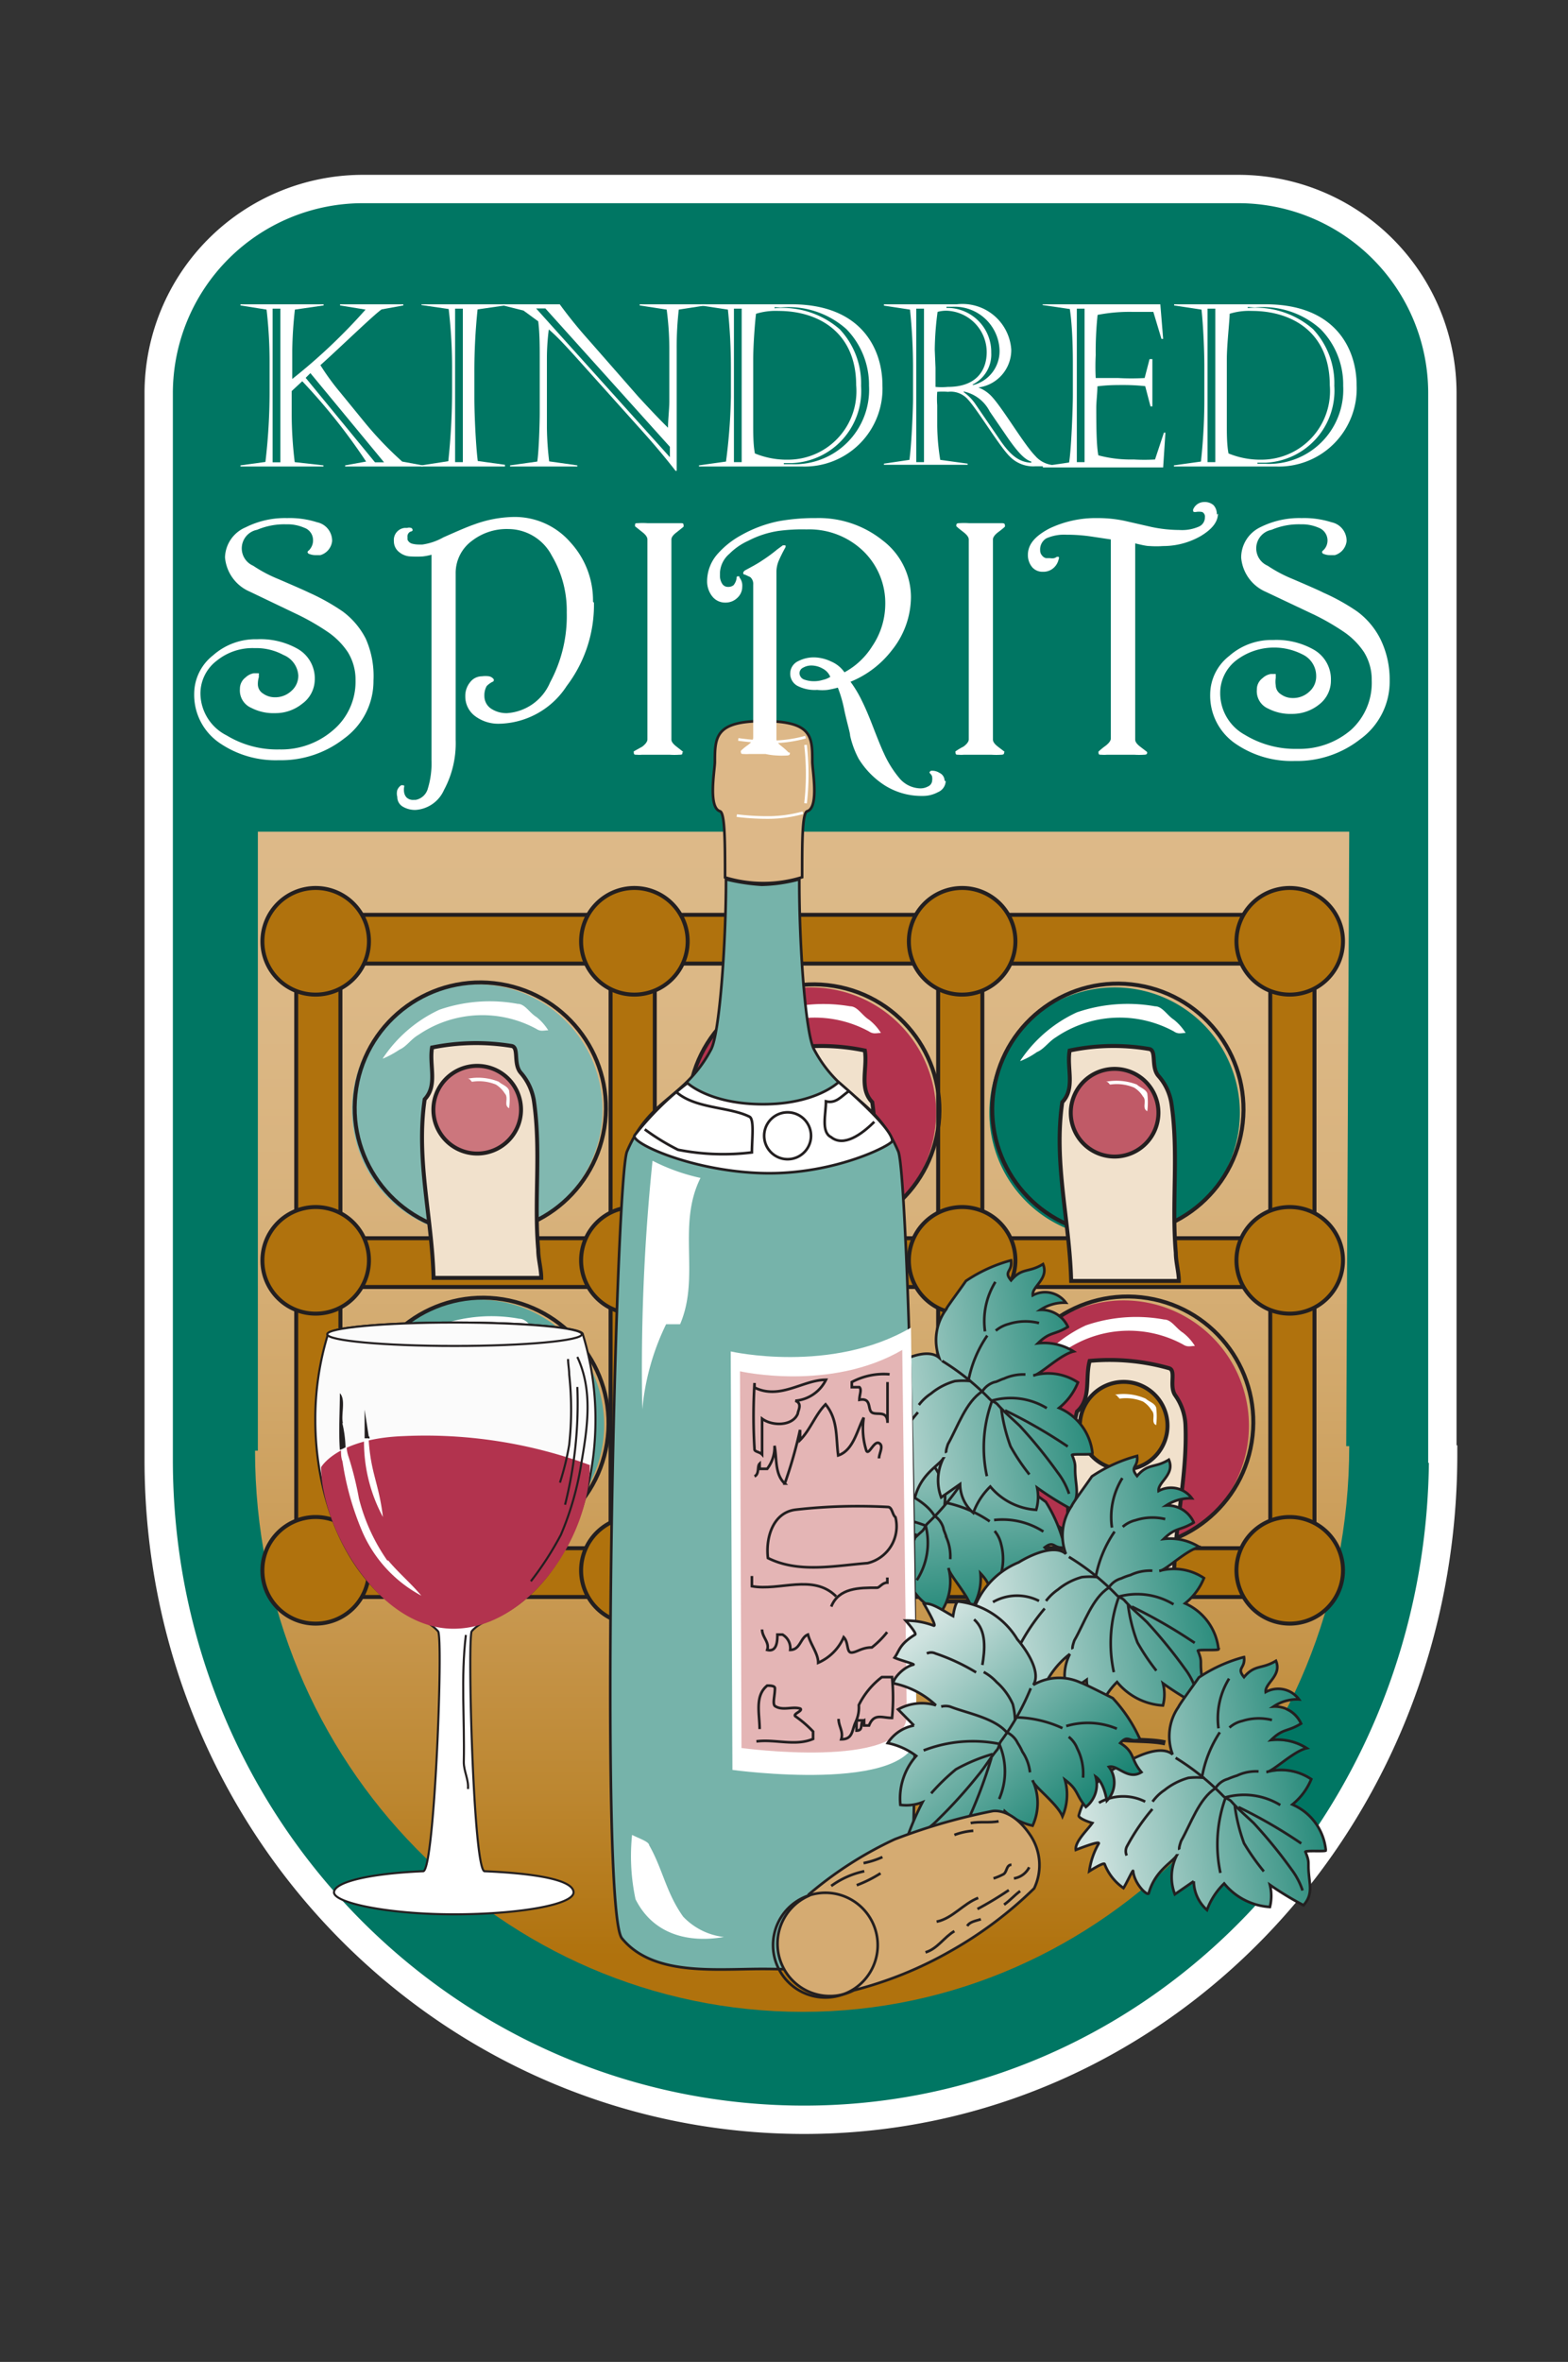 <svg xmlns="http://www.w3.org/2000/svg" xmlns:xlink="http://www.w3.org/1999/xlink" viewBox="0 0 83 124.96"><rect x="0" y="0" width="83" height="124.96" fill="#333333" stroke="none"/><defs><style>.a,.ag,.ah,.e,.i,.k,.w{fill:none;}.b{clip-path:url(#a);}.c{clip-path:url(#b);}.d,.r{fill:#007663;}.ag,.e{stroke:#fff;}.e{stroke-width:1.5px;}.f{clip-path:url(#c);}.g{fill:url(#d);}.h,.n{fill:#fff;}.ah,.i,.k,.w{stroke:#231f20;}.i{stroke-width:0.27px;}.j,.l{fill:#b0720d;}.k{stroke-width:0.21px;}.ad,.ae,.ai,.aj,.l,.m,.n,.o,.p,.q,.r,.s,.t{fill-rule:evenodd;}.m{fill:#81b8b0;}.o{fill:#f1e1cc;}.p{fill:#cc767d;}.q{fill:#b2334e;}.s{fill:#c05a67;}.t{fill:#5da79c;}.u{clip-path:url(#f);}.v{fill:url(#g);}.ag,.w{stroke-width:0.14px;}.x{clip-path:url(#i);}.y{fill:url(#j);}.z{clip-path:url(#l);}.aa{fill:url(#m);}.ab{clip-path:url(#o);}.ac{fill:url(#p);}.ad{fill:#ddb888;}.ae{fill:#76b3aa;}.af{fill:#e4b5b5;}.ah{stroke-width:0.11px;}.ai{fill:#fbfbfb;}.aj{fill:#231f20;}.ak{clip-path:url(#r);}.al{fill:url(#s);}.am{fill:#d5ab72;}</style><clipPath id="a"><rect class="a" x="-535" y="-2291.03" width="1900" height="3800"></rect></clipPath><clipPath id="b"><rect class="a" x="-44.07" width="172.48" height="124.96"></rect></clipPath><clipPath id="c"><path class="a" d="M13.65,44V76.75H13.5c0,16.58,13.12,29.69,29,29.69S71.42,93.09,71.42,76.51l-.16,0L71.42,44Z"></path></clipPath><linearGradient id="d" x1="-535" y1="1508.97" x2="-534" y2="1508.97" gradientTransform="matrix(0, 63.9, 63.9, 0, -96381.75, 34226.06)" gradientUnits="userSpaceOnUse"><stop offset="0" stop-color="#ddba8a"></stop><stop offset="0.2" stop-color="#dcb886"></stop><stop offset="0.38" stop-color="#d8b27c"></stop><stop offset="0.54" stop-color="#d1a769"></stop><stop offset="0.71" stop-color="#c89850"></stop><stop offset="0.87" stop-color="#bc862f"></stop><stop offset="1" stop-color="#b0720d"></stop></linearGradient><clipPath id="f"><path class="a" d="M46.35,72.73s.51,1.37.29,1.21a3.92,3.92,0,0,0-1.4-.51s.47.76.35.81a2.7,2.7,0,0,0-1.28,1c.22.15,1,.52.89.53-.7,0-1.38.75-1.19.8a4.66,4.66,0,0,1,2,1.52A2.53,2.53,0,0,0,43.91,78l.67,1a2.08,2.08,0,0,0-1.53.67,3.76,3.76,0,0,1,1.37.94A3.37,3.37,0,0,0,43.14,83a2.3,2.3,0,0,0,1.17.06,14.47,14.47,0,0,0-1.14,1.74c.53.49,1,.36,1.66.31a2.59,2.59,0,0,1,.47,0,1.54,1.54,0,0,0,.7-.15c.07,0,0,1.07,0,1.09a2.94,2.94,0,0,0,2.47-1.72,3.32,3.32,0,0,0,1.32,1A2.82,2.82,0,0,0,50.27,83a.44.44,0,0,1,0-.1.44.44,0,0,1,0,.1c.14.41,1.07,1.4,1.2,2.06a2.9,2.9,0,0,0,.47-1.88c.63.67.4.84.84,1.6a1.49,1.49,0,0,0,.93-1.43,2.32,2.32,0,0,1,.35,1.36A1.37,1.37,0,0,0,54.49,83c.21,0,.4.15.61.32a.94.94,0,0,0,1,.25c-.44-.76-.14-1.1-.82-1.7.31-.24.41-.16.57-.08a.69.69,0,0,0,.49.07,7.74,7.74,0,0,0-1-2.41c-.58-.42-1.35-1-1.53-1.11A2.74,2.74,0,0,0,51.29,78c.55-.6,0-1.92-.41-2.51a4.16,4.16,0,0,0-2.73-2.52c-.12,0-.31.43-.4.71-.35-.26-1-.91-1.35-.91h0"></path></clipPath><linearGradient id="g" x1="-535" y1="1509" x2="-534" y2="1509" gradientTransform="matrix(0, 15.21, 15.21, 0, -22905.27, 8210.18)" gradientUnits="userSpaceOnUse"><stop offset="0" stop-color="#d0e3e0"></stop><stop offset="1" stop-color="#007663"></stop></linearGradient><clipPath id="i"><path class="a" d="M51.1,67.76c-.41.59-1,1.37-1.08,1.55a2.74,2.74,0,0,0-.31,2.52c-.62-.54-1.93.09-2.5.46a4.16,4.16,0,0,0-2.47,2.78c0,.12.44.31.72.38-.26.37-.94,1-.88,1.43,0,0,1.36-.54,1.21-.32A4,4,0,0,0,45.3,78s.76-.49.81-.37c.4.93.72.93,1,1.26.15-.22.5-1,.51-.9.07.7.78,1.37.83,1.18.33-1.2,1.23-1.62,1.48-2a2.58,2.58,0,0,0-.11,2.06l1-.7A2.07,2.07,0,0,0,51.53,80a3.8,3.8,0,0,1,.91-1.39,3.5,3.5,0,0,0,2.43,1.24,2.35,2.35,0,0,0,0-1.18,17.84,17.84,0,0,0,1.76,1.1c.48-.54.34-1,.28-1.66s.06-.57-.18-1.17a1.88,1.88,0,0,1,.52,0c.28,0,.55,0,.56,0a2.93,2.93,0,0,0-1.77-2.42,3.33,3.33,0,0,0,1-1.35,2.82,2.82,0,0,0-2.27-.39l-.09,0,.09,0c.41-.16,1.38-1.1,2-1.25a3,3,0,0,0-1.89-.43c.66-.64.83-.41,1.59-.87a1.54,1.54,0,0,0-1.46-.9,2.31,2.31,0,0,1,1.35-.38,1.37,1.37,0,0,0-1.75-.39c-.06-.47.87-.87.54-1.65-.76.47-1.11.17-1.69.86-.42-.5.08-.43,0-1.06a7.93,7.93,0,0,0-2.39,1.09"></path></clipPath><linearGradient id="j" y1="1509" y2="1509" gradientTransform="matrix(15.21, 0, 0, -15.21, 8182.55, 23029.56)" xlink:href="#g"></linearGradient><clipPath id="l"><path class="a" d="M57.81,78.13c-.41.6-1,1.38-1.07,1.56a2.75,2.75,0,0,0-.32,2.51c-.61-.53-1.92.1-2.5.46a4.22,4.22,0,0,0-2.47,2.78c0,.13.45.31.72.39-.25.37-.94,1-.87,1.42,0,0,1.36-.54,1.2-.32A4.16,4.16,0,0,0,52,88.35s.75-.49.8-.37c.4.93.72.93,1,1.26.16-.22.51-1,.52-.9.06.7.77,1.37.83,1.17a4.56,4.56,0,0,1,1.48-2,2.52,2.52,0,0,0-.11,2l1-.69a2.1,2.1,0,0,0,.7,1.52,3.88,3.88,0,0,1,.91-1.4,3.39,3.39,0,0,0,2.43,1.24,2.32,2.32,0,0,0,0-1.17,15.77,15.77,0,0,0,1.76,1.1c.48-.54.34-1,.27-1.67s.06-.56-.18-1.16a1.6,1.6,0,0,1,.53,0c.27,0,.55,0,.56,0a3,3,0,0,0-1.77-2.43,3.27,3.27,0,0,0,1-1.34,2.86,2.86,0,0,0-2.27-.4.2.2,0,0,1-.1,0l.1,0c.41-.15,1.38-1.09,2-1.24a2.93,2.93,0,0,0-1.89-.43c.66-.64.83-.41,1.59-.87a1.51,1.51,0,0,0-1.46-.9,2.34,2.34,0,0,1,1.36-.38,1.37,1.37,0,0,0-1.76-.39c-.05-.47.88-.87.54-1.65-.76.46-1.1.17-1.69.86-.41-.51.09-.44,0-1.06a8,8,0,0,0-2.39,1.08"></path></clipPath><linearGradient id="m" y1="1509" y2="1509" gradientTransform="matrix(15.21, 0, 0, -15.21, 8189.26, 23039.94)" xlink:href="#g"></linearGradient><clipPath id="o"><path class="a" d="M63.46,88.75c-.41.59-1,1.38-1.07,1.56a2.69,2.69,0,0,0-.32,2.51c-.62-.53-1.92.1-2.5.46a4.18,4.18,0,0,0-2.47,2.78c0,.13.44.31.72.39-.26.37-.94,1-.87,1.42,0,0,1.35-.54,1.2-.32A4,4,0,0,0,57.66,99s.76-.49.81-.38a2.73,2.73,0,0,0,1,1.27c.15-.22.5-1,.51-.9.07.7.78,1.36.83,1.17a4.69,4.69,0,0,1,1.48-2,2.54,2.54,0,0,0-.1,2.06l1-.69a2.06,2.06,0,0,0,.7,1.52,3.72,3.72,0,0,1,.91-1.4,3.39,3.39,0,0,0,2.42,1.24,2.32,2.32,0,0,0,0-1.17A16.6,16.6,0,0,0,69,100.8c.49-.54.34-1,.28-1.67s.06-.56-.18-1.16a1.29,1.29,0,0,1,.52,0c.27,0,.56,0,.56,0a2.94,2.94,0,0,0-1.77-2.43,3.34,3.34,0,0,0,1-1.34,2.82,2.82,0,0,0-2.27-.4l-.1,0,.1,0c.4-.15,1.37-1.09,2-1.24a2.87,2.87,0,0,0-1.89-.43c.66-.64.83-.41,1.59-.87a1.51,1.51,0,0,0-1.46-.9,2.23,2.23,0,0,1,1.35-.38A1.36,1.36,0,0,0,67,89.52c-.06-.47.87-.87.54-1.65-.76.46-1.1.17-1.69.86-.41-.51.08-.44,0-1.06a7.9,7.9,0,0,0-2.39,1.08"></path></clipPath><linearGradient id="p" y1="1509" y2="1509" gradientTransform="matrix(15.21, 0, 0, -15.21, 8194.69, 23050.63)" xlink:href="#g"></linearGradient><clipPath id="r"><path class="a" d="M50.45,85.5c-.4-.2-1.18-.77-1.54-.64,0,0,.75,1.26.5,1.14a4.08,4.08,0,0,0-1.47-.26s.6.67.5.74c-.86.53-.82.86-1.09,1.22.24.12,1.09.34,1,.37-.68.17-1.23,1-1,1a4.61,4.61,0,0,1,2.19,1.15,2.58,2.58,0,0,0-2,.22l.84.85a2.1,2.1,0,0,0-1.39.93,3.81,3.81,0,0,1,1.52.68,3.37,3.37,0,0,0-.85,2.59,2.38,2.38,0,0,0,1.17-.14,14.51,14.51,0,0,0-.82,1.9c.61.4,1,.19,1.69,0s.56,0,1.12-.36c.08,0,.15,1.06.24,1.06a2.94,2.94,0,0,0,2.12-2.13,3.26,3.26,0,0,0,1.48.77,2.83,2.83,0,0,0,0-2.31.36.36,0,0,1,0-.09.36.36,0,0,1,0,.09c.21.38,1.29,1.19,1.54,1.82a2.86,2.86,0,0,0,.14-1.94c.73.56.53.76,1.11,1.44A1.54,1.54,0,0,0,58,94c.45.31.59,1.27.59,1.27a1.37,1.37,0,0,0,.11-1.79.94.94,0,0,1,.64.2,1,1,0,0,0,1.08.08c-.58-.68-.34-1.06-1.11-1.54.25-.28.36-.23.52-.18a.76.76,0,0,0,.52,0,8,8,0,0,0-1.45-2.19c-.64-.32-1.51-.76-1.7-.82a2.71,2.71,0,0,0-2.53.08c.43-.69-.39-1.89-.85-2.41a4.18,4.18,0,0,0-3.13-2c-.12,0-.23.49-.27.77"></path></clipPath><linearGradient id="s" y1="1509.08" y2="1509.08" gradientTransform="matrix(0, 14.57, 14.57, 0, -21939.09, 7879.23)" xlink:href="#g"></linearGradient></defs><g class="b"><g class="c"><path class="d" d="M76.35,76.92V20.78A10.8,10.8,0,0,0,65.55,10H19.2A10.81,10.81,0,0,0,8.4,20.78V77.23c0,19.5,15.44,34.92,34.17,34.92s33.82-15.7,33.82-35.21Z"></path><path class="e" d="M76.35,76.92V20.78A10.8,10.8,0,0,0,65.55,10H19.2A10.81,10.81,0,0,0,8.4,20.78V77.23c0,19.5,15.44,34.92,34.17,34.92s33.82-15.7,33.82-35.21Z"></path></g><g class="f"><rect class="g" x="13.36" y="43.84" width="58.21" height="62.73" transform="translate(-0.35 0.2) rotate(-0.27)"></rect></g><g class="c"><path class="h" d="M17.12,24.62v.06H12.73v-.06l1.32-.18a31.61,31.61,0,0,0,.22-3.67V19.1a24,24,0,0,0-.16-2.72l-1.38-.22V16.1h4.4v.06l-1.52.22a21.64,21.64,0,0,0-.14,2.16v1.51a30.12,30.12,0,0,0,3.88-3.67L18,16.16V16.1h3.35v.06l-1.15.21c-.4.27-2.18,2-3.24,2.95A12.87,12.87,0,0,0,18,20.75l1.29,1.58a18.57,18.57,0,0,0,2,2.09l1.08.2v.06h-4.1v-.06l1.11-.2A31.3,31.3,0,0,0,16,20.17l-.56.52V22a21.69,21.69,0,0,0,.16,2.45Zm-2.69-.16h.41V16.33h-.41Zm2-4.72-.25.25,3.67,4.47h.48Z"></path><path class="h" d="M26.73,24.68H22.31v-.06l1.42-.22a35.16,35.16,0,0,0,.2-3.79v-1a26.71,26.71,0,0,0-.18-3.26l-1.44-.21V16.1h4.42v.06l-1.45.21a31.61,31.61,0,0,0-.17,3.37V21c0,1.08.09,2.7.18,3.39l1.44.2Zm-2.64-.23h.41V16.33h-.41Z"></path><path class="h" d="M26.63,16.16V16.1h3A24.09,24.09,0,0,0,31.17,18L33.8,21c.51.55,1,1.08,1.56,1.63,0-.42.07-1,.07-1.41V18.63a16.08,16.08,0,0,0-.14-2.25l-1.43-.22V16.1h3.49v.06l-1.42.22a17.59,17.59,0,0,0-.11,2.11v6.42h-.06c-.59-.76-1.17-1.44-1.78-2.12l-3.59-4c-.43-.47-.91-1-1.34-1.36a12,12,0,0,0-.1,1.49v3.71a16.26,16.26,0,0,0,.12,1.78l1.49.21v.06H27v-.06l1.44-.2c.09-.59.13-2.13.13-2.59V19c0-.66,0-1.39-.08-2l-.78-.57Zm1.75.16,7.08,7.87v-.55l-6.59-7.32Z"></path><path class="h" d="M37.08,16.1H41.9c3.77,0,4.81,2.45,4.81,4.27a4.12,4.12,0,0,1-4.27,4.31H37v-.06l1.43-.2A30.22,30.22,0,0,0,38.69,21V19.43a29.29,29.29,0,0,0-.16-3.05l-1.45-.22Zm1.77,8.35h.41V16.33h-.41Zm2.36-8a3.54,3.54,0,0,0-1.19.15c-.05.36-.15,1.63-.15,2.43v3.42c0,.45,0,1.09.09,1.54a4.45,4.45,0,0,0,1.79.33,3.62,3.62,0,0,0,3.57-3.94c0-2.8-2-3.93-4.11-3.93M41,16.25v.06a4.61,4.61,0,0,1,3.45,1.11,4.18,4.18,0,0,1,1.13,3,3.82,3.82,0,0,1-3.65,4.08h-.44v.06h.44A3.94,3.94,0,0,0,46,20.41a4.21,4.21,0,0,0-1.2-3,4.59,4.59,0,0,0-3.49-1.14Z"></path><path class="h" d="M48.33,19.38a30.09,30.09,0,0,0-.16-3l-1.38-.21V16.1h3.85a2.59,2.59,0,0,1,2.89,2.4,2,2,0,0,1-1.74,2,1.88,1.88,0,0,1,.66.43c.6.61,1.73,2.56,2.35,3.19a1.42,1.42,0,0,0,1,.49v.06h-1a1.73,1.73,0,0,1-1.35-.52c-.52-.5-1.68-2.43-2.2-3a1.21,1.21,0,0,0-1.07-.42,3.37,3.37,0,0,0-.57,0,5,5,0,0,0,0,.71v1.08a12.17,12.17,0,0,0,.16,1.81l1.45.2v.06H46.79v-.06l1.35-.2c.12-.88.19-2.77.19-3.23Zm.58-3.05H48.5v8.12h.41Zm.61,3.14c0,.33,0,.81,0,1a3.6,3.6,0,0,0,.65,0c1.57,0,2.06-.93,2.06-1.84a2.2,2.2,0,0,0-2.09-2.19,1.7,1.7,0,0,0-.51.06,16,16,0,0,0-.15,2Zm2,.9a1.85,1.85,0,0,0,1.39-1.83,2.38,2.38,0,0,0-2.49-2.31H50.1v.06a2.33,2.33,0,0,1,2.37,2.37,1.77,1.77,0,0,1-1,1.69Zm-.49.39a2.47,2.47,0,0,1,.63.66l1.26,1.84c.53.78,1,1.2,1.67,1.22v-.06c-.37-.11-.73-.53-1.2-1.19l-1-1.46A2,2,0,0,0,51,20.71Z"></path><path class="h" d="M55.19,16.1h6.23l.15,1.83h-.09l-.43-1.43c-.33,0-.74,0-1.11,0a8.81,8.81,0,0,0-1.84.16A18.47,18.47,0,0,0,58,18.79,12,12,0,0,0,58,20c.42,0,.82,0,1.19,0A12.45,12.45,0,0,0,60.59,20l.26-1H61V21.5h-.1l-.28-1.07a10.75,10.75,0,0,0-1.11-.06c-.47,0-.89,0-1.42.07,0,.35-.06.81-.06,1.12,0,.71,0,2,.11,2.53a6.66,6.66,0,0,0,1.87.22,9.58,9.58,0,0,0,1.13,0l.47-1.42h.08l-.12,1.84H55.2v-.06l1.39-.2c.11-.6.2-2.82.2-3.59V19.35c0-.51,0-1.93-.16-3l-1.44-.21ZM57,24.45h.41V16.33H57Z"></path><path class="h" d="M62.15,16.1H67c3.77,0,4.81,2.45,4.81,4.27a4.12,4.12,0,0,1-4.27,4.31h-5.4v-.06l1.43-.2A30.14,30.14,0,0,0,63.75,21V19.43c0-.95-.06-2.22-.15-3.05l-1.45-.22Zm1.77,8.35h.41V16.33h-.41Zm2.35-8a3.46,3.46,0,0,0-1.18.15c0,.36-.15,1.63-.15,2.43v3.42c0,.45,0,1.09.09,1.54a4.44,4.44,0,0,0,1.78.33,3.63,3.63,0,0,0,3.58-3.94c0-2.8-2-3.93-4.12-3.93m-.22-.21v.06a4.61,4.61,0,0,1,3.45,1.11,4.18,4.18,0,0,1,1.13,3A3.82,3.82,0,0,1,67,24.48h-.44v.06H67a3.93,3.93,0,0,0,4.1-4.13,4.17,4.17,0,0,0-1.2-3,4.55,4.55,0,0,0-3.49-1.14Z"></path><path class="i" d="M61.68,92.21c-1.62-.36-4.32.37-4.14-2h.54a3.54,3.54,0,0,1-.18,2.35,2.3,2.3,0,0,0-.18,2.15c.36.91,1.26.91,2.16.73"></path><rect class="j" x="15.68" y="49.1" width="2.34" height="35.86"></rect><rect class="k" x="15.68" y="49.1" width="2.34" height="35.86"></rect><rect class="j" x="32.32" y="49.1" width="2.34" height="35.86"></rect><rect class="k" x="32.32" y="49.1" width="2.34" height="35.86"></rect><rect class="j" x="49.66" y="48.87" width="2.34" height="35.86"></rect><rect class="k" x="49.66" y="48.87" width="2.34" height="35.86"></rect><rect class="j" x="67.24" y="48.87" width="2.34" height="35.86"></rect><rect class="k" x="67.24" y="48.87" width="2.34" height="35.86"></rect><rect class="j" x="18.93" y="48.4" width="49.22" height="2.58"></rect><rect class="k" x="18.93" y="48.4" width="49.22" height="2.58"></rect><rect class="j" x="17.99" y="65.51" width="49.22" height="2.58"></rect><rect class="k" x="17.99" y="65.51" width="49.22" height="2.58"></rect><rect class="j" x="17.99" y="81.91" width="49.22" height="2.58"></rect><rect class="k" x="17.99" y="81.91" width="49.22" height="2.58"></rect><path class="l" d="M16.71,52.62a2.82,2.82,0,1,0-2.82-2.81,2.81,2.81,0,0,0,2.82,2.81"></path><path class="k" d="M16.71,52.62a2.82,2.82,0,1,0-2.82-2.81A2.81,2.81,0,0,0,16.71,52.62Z"></path><path class="l" d="M33.58,52.62a2.82,2.82,0,1,0-2.82-2.81,2.81,2.81,0,0,0,2.82,2.81"></path><path class="k" d="M33.58,52.62a2.82,2.82,0,1,0-2.82-2.81A2.81,2.81,0,0,0,33.58,52.62Z"></path><path class="l" d="M50.92,52.62a2.82,2.82,0,1,0-2.81-2.81,2.81,2.81,0,0,0,2.81,2.81"></path><path class="k" d="M50.92,52.62a2.82,2.82,0,1,0-2.81-2.81A2.81,2.81,0,0,0,50.92,52.62Z"></path><path class="l" d="M68.27,52.62a2.82,2.82,0,1,0-2.82-2.81,2.82,2.82,0,0,0,2.82,2.81"></path><path class="k" d="M68.27,52.62a2.82,2.82,0,1,0-2.82-2.81A2.82,2.82,0,0,0,68.27,52.62Z"></path><path class="l" d="M16.71,69.5a2.82,2.82,0,1,0-2.82-2.82,2.81,2.81,0,0,0,2.82,2.82"></path><path class="k" d="M16.71,69.5a2.82,2.82,0,1,0-2.82-2.82A2.81,2.81,0,0,0,16.71,69.5Z"></path><path class="l" d="M33.58,69.5a2.82,2.82,0,1,0-2.82-2.82,2.82,2.82,0,0,0,2.82,2.82"></path><path class="k" d="M33.58,69.5a2.82,2.82,0,1,0-2.82-2.82A2.82,2.82,0,0,0,33.58,69.5Z"></path><path class="l" d="M50.92,69.5a2.82,2.82,0,1,0-2.81-2.82,2.82,2.82,0,0,0,2.81,2.82"></path><path class="k" d="M50.92,69.5a2.82,2.82,0,1,0-2.81-2.82A2.82,2.82,0,0,0,50.92,69.5Z"></path><path class="l" d="M68.27,69.5a2.82,2.82,0,1,0-2.82-2.82,2.82,2.82,0,0,0,2.82,2.82"></path><path class="k" d="M68.27,69.5a2.82,2.82,0,1,0-2.82-2.82A2.82,2.82,0,0,0,68.27,69.5Z"></path><path class="l" d="M16.71,85.9a2.82,2.82,0,1,0-2.82-2.81,2.81,2.81,0,0,0,2.82,2.81"></path><path class="k" d="M16.71,85.9a2.82,2.82,0,1,0-2.82-2.81A2.81,2.81,0,0,0,16.71,85.9Z"></path><path class="l" d="M33.58,85.9a2.82,2.82,0,1,0-2.82-2.81,2.81,2.81,0,0,0,2.82,2.81"></path><path class="k" d="M33.58,85.9a2.82,2.82,0,1,0-2.82-2.81A2.81,2.81,0,0,0,33.58,85.9Z"></path><path class="l" d="M68.27,85.9a2.82,2.82,0,1,0-2.82-2.81,2.82,2.82,0,0,0,2.82,2.81"></path><path class="k" d="M68.27,85.9a2.82,2.82,0,1,0-2.82-2.81A2.82,2.82,0,0,0,68.27,85.9Z"></path><path class="m" d="M25.26,52.08a6.63,6.63,0,1,1-6.63,6.63,6.63,6.63,0,0,1,6.63-6.63"></path><circle class="k" cx="25.26" cy="58.71" r="6.63" transform="matrix(0.16, -0.99, 0.99, 0.16, -36.74, 74.24)"></circle><path class="n" d="M20.26,56a7.27,7.27,0,0,1,3-2.58,8.18,8.18,0,0,1,4.14-.31c.39,0,.62.47,1,.7a2.78,2.78,0,0,1,.62.7c-.23,0-.39.08-.62-.07a6,6,0,0,0-6.25.31c-.4.23-.63.62-1,.78a5.22,5.22,0,0,1-.86.47"></path><path class="o" d="M27.09,55.34a11.73,11.73,0,0,0-4.22.08c-.16.94.31,2-.39,2.74-.47,3.2.39,6.24.47,9.45h5.7c0-.47-.16-1-.16-1.49-.23-2.65.16-5.23-.23-7.89a2.94,2.94,0,0,0-.7-1.48c-.4-.47-.08-1.33-.47-1.41"></path><path class="k" d="M27.09,55.34a11.73,11.73,0,0,0-4.22.08c-.16.94.31,2-.39,2.74-.47,3.2.39,6.24.47,9.45h5.7c0-.47-.16-1-.16-1.49-.23-2.65.16-5.23-.23-7.89a2.94,2.94,0,0,0-.7-1.48C27.16,56.28,27.48,55.42,27.09,55.34Z"></path><path class="p" d="M25.26,56.39a2.32,2.32,0,1,1-2.32,2.32,2.32,2.32,0,0,1,2.32-2.32"></path><path class="k" d="M25.26,56.39a2.32,2.32,0,1,1-2.32,2.32A2.32,2.32,0,0,1,25.26,56.39Z"></path><path class="n" d="M25,57.23a2.36,2.36,0,0,1,1.25.15,1.48,1.48,0,0,1,.47.47c.23.24-.08.63.23.78a3.62,3.62,0,0,0,0-.93c-.08-.24-.39-.32-.55-.47a2.89,2.89,0,0,0-1.64-.16c.16,0,.16.16.24.16"></path><path class="q" d="M42.92,52.24a6.63,6.63,0,1,1-6.63,6.63,6.63,6.63,0,0,1,6.63-6.63"></path><circle class="k" cx="42.92" cy="58.87" r="6.63" transform="matrix(0.16, -0.99, 0.99, 0.16, -22.07, 91.8)"></circle><path class="n" d="M37.92,56.13a7.18,7.18,0,0,1,3-2.57A8.29,8.29,0,0,1,45,53.24c.39,0,.62.47,1,.71a2.64,2.64,0,0,1,.63.7c-.24,0-.39.08-.63-.08a6,6,0,0,0-6.25.31c-.39.24-.62.63-1,.78a4.32,4.32,0,0,1-.86.47"></path><path class="o" d="M41.56,55.5a11.3,11.3,0,0,1,4.22.08c.15.94-.32,2,.39,2.73.47,3.21-.39,6.25-.47,9.46H40c0-.47.15-1,.15-1.49.24-2.66-.15-5.23.24-7.89a2.79,2.79,0,0,1,.7-1.48c.39-.47.08-1.33.47-1.41"></path><path class="k" d="M41.56,55.5a11.3,11.3,0,0,1,4.22.08c.15.94-.32,2,.39,2.73.47,3.21-.39,6.25-.47,9.46H40c0-.47.15-1,.15-1.49.24-2.66-.15-5.23.24-7.89a2.79,2.79,0,0,1,.7-1.48C41.48,56.44,41.17,55.58,41.56,55.5Z"></path><path class="r" d="M59,52.24a6.63,6.63,0,1,1-6.63,6.63A6.63,6.63,0,0,1,59,52.24"></path><circle class="k" cx="59.01" cy="58.87" r="6.63" transform="matrix(0.16, -0.99, 0.99, 0.16, -8.55, 107.69)"></circle><path class="n" d="M54,56.13a7.24,7.24,0,0,1,3-2.57,8.29,8.29,0,0,1,4.14-.32c.39,0,.63.47,1,.71a2.78,2.78,0,0,1,.62.7c-.23,0-.39.08-.62-.08a6,6,0,0,0-6.25.31c-.39.24-.63.63-1,.78a4.06,4.06,0,0,1-.86.47"></path><path class="o" d="M60.84,55.5a11.29,11.29,0,0,0-4.22.08c-.16.94.31,2-.39,2.73-.47,3.21.39,6.25.47,9.46h5.7c0-.47-.16-1-.16-1.49-.23-2.66.16-5.23-.23-7.89a2.86,2.86,0,0,0-.7-1.48c-.39-.47-.08-1.33-.47-1.41"></path><path class="k" d="M60.84,55.5a11.29,11.29,0,0,0-4.22.08c-.16.94.31,2-.39,2.73-.47,3.21.39,6.25.47,9.46h5.7c0-.47-.16-1-.16-1.49-.23-2.66.16-5.23-.23-7.89a2.86,2.86,0,0,0-.7-1.48C60.92,56.44,61.23,55.58,60.84,55.5Z"></path><path class="s" d="M59,56.55a2.32,2.32,0,1,1-2.32,2.32A2.32,2.32,0,0,1,59,56.55"></path><path class="k" d="M59,56.55a2.32,2.32,0,1,1-2.32,2.32A2.32,2.32,0,0,1,59,56.55Z"></path><path class="n" d="M58.78,57.38a2.36,2.36,0,0,1,1.25.16,1.38,1.38,0,0,1,.47.47c.23.23-.08.62.23.78a3.7,3.7,0,0,0,0-.94c-.08-.23-.39-.31-.55-.47a3,3,0,0,0-1.64-.15c.16,0,.16.15.24.15"></path><path class="q" d="M59.48,68.8a6.63,6.63,0,1,1-6.63,6.63,6.63,6.63,0,0,1,6.63-6.63"></path><circle class="k" cx="59.48" cy="75.43" r="6.63" transform="matrix(0.16, -0.99, 0.99, 0.16, -24.5, 122.06)"></circle><path class="n" d="M54.48,72.7a7.27,7.27,0,0,1,3-2.58,8.18,8.18,0,0,1,4.14-.31c.39,0,.62.46,1,.7a2.64,2.64,0,0,1,.63.7c-.23,0-.39.08-.63-.08a6,6,0,0,0-6.25.32c-.39.23-.62.62-1,.78a5.22,5.22,0,0,1-.86.47"></path><path class="o" d="M61.89,72.39A11.53,11.53,0,0,0,57.68,72c-.25.92.1,2-.67,2.68-.81,3.14-.27,6.26-.53,9.45l5.67.6c.05-.47,0-1,0-1.49.05-2.67.71-5.19.6-7.87a2.93,2.93,0,0,0-.54-1.55c-.34-.51.06-1.33-.32-1.45"></path><path class="k" d="M61.89,72.39A11.53,11.53,0,0,0,57.68,72c-.25.92.1,2-.67,2.68-.81,3.14-.27,6.26-.53,9.45l5.67.6c.05-.47,0-1,0-1.49.05-2.67.71-5.19.6-7.87a2.93,2.93,0,0,0-.54-1.55C61.87,73.33,62.27,72.51,61.89,72.39Z"></path><path class="t" d="M25.35,68.76a6.63,6.63,0,1,1-6.63,6.63,6.63,6.63,0,0,1,6.63-6.63"></path><circle class="k" cx="25.35" cy="75.39" r="6.63" transform="matrix(0.16, -0.99, 0.99, 0.16, -53.13, 88.34)"></circle><path class="n" d="M20.35,72.66a7.27,7.27,0,0,1,3-2.58,8.18,8.18,0,0,1,4.14-.31c.39,0,.62.47,1,.7a2.64,2.64,0,0,1,.63.7c-.24,0-.39.08-.63-.07a6,6,0,0,0-6.25.31c-.39.23-.62.62-1,.78a4.57,4.57,0,0,1-.86.47"></path><path class="l" d="M59.48,73.11a2.32,2.32,0,1,1-2.32,2.32,2.32,2.32,0,0,1,2.32-2.32"></path><path class="k" d="M59.48,73.11a2.32,2.32,0,1,1-2.32,2.32A2.32,2.32,0,0,1,59.48,73.11Z"></path><path class="n" d="M59.25,74a2.37,2.37,0,0,1,1.25.15,1.37,1.37,0,0,1,.46.47c.24.24-.07.63.24.78a3.62,3.62,0,0,0,0-.93c-.08-.24-.39-.32-.55-.47A2.9,2.9,0,0,0,59,73.79c.16,0,.16.16.24.16"></path></g><g class="u"><rect class="v" x="42.18" y="71.87" width="15.05" height="15.09" transform="translate(-10.54 7.67) rotate(-7.98)"></rect></g><g class="c"><path class="w" d="M51.29,78c.55-.6,0-1.92-.41-2.51a4.16,4.16,0,0,0-2.73-2.52c-.12,0-.31.43-.4.71-.36-.27-1-1-1.4-.91,0,0,.51,1.37.29,1.22a4,4,0,0,0-1.4-.52s.47.77.35.81a2.65,2.65,0,0,0-1.28,1c.22.15,1,.52.89.53-.7,0-1.38.75-1.19.8a4.66,4.66,0,0,1,2,1.52A2.53,2.53,0,0,0,43.91,78l.67,1a2.08,2.08,0,0,0-1.53.67,3.76,3.76,0,0,1,1.37.94A3.42,3.42,0,0,0,43.13,83a2.35,2.35,0,0,0,1.18.06,15.31,15.31,0,0,0-1.14,1.74c.53.49,1,.36,1.66.31s.56.07,1.17-.16c.07,0,0,1.07,0,1.09a2.94,2.94,0,0,0,2.47-1.72,3.25,3.25,0,0,0,1.32,1,2.86,2.86,0,0,0,.42-2.36c0,.33,1.07,1.44,1.22,2.16a2.9,2.9,0,0,0,.47-1.88c.63.67.4.84.84,1.6a1.49,1.49,0,0,0,.93-1.43,2.32,2.32,0,0,1,.35,1.36A1.37,1.37,0,0,0,54.49,83c.47,0,.85.9,1.64.58-.45-.77-.15-1.11-.83-1.71.52-.4.44.09,1.06,0a7.74,7.74,0,0,0-1-2.41c-.58-.42-1.35-1-1.53-1.11A2.8,2.8,0,0,0,51.29,78Z"></path><path class="w" d="M51.12,78.12a12.64,12.64,0,0,1-2,2.46c-.14.12-.18.32-.32.44-.42.36-.78.77-1.16,1.15a25.06,25.06,0,0,1-2.5,1.92,3.76,3.76,0,0,1-1.13.57"></path><path class="w" d="M49.46,80.19c-.53-.88-1.86-1.34-2.76-1.87a.92.92,0,0,0-.46-.11"></path><path class="w" d="M49.46,80.19a1.2,1.2,0,0,1,.48.67c0,.08.14.36.16.49a2.48,2.48,0,0,1,.2,1.14"></path><path class="w" d="M50,79.62a3.39,3.39,0,0,0,0-.84,3.43,3.43,0,0,0-.62-1.29,2.74,2.74,0,0,0-.59-.64"></path><path class="w" d="M50,79.49a6.43,6.43,0,0,1,2.39,1"></path><path class="w" d="M52.62,80.42a4,4,0,0,1,2.61.61"></path><path class="w" d="M52.65,81a1.65,1.65,0,0,1,.34.69,3,3,0,0,1,0,1.57"></path><path class="w" d="M48.82,76.46a2.57,2.57,0,0,0,0-2.45"></path><path class="w" d="M48.42,76.78a10.63,10.63,0,0,0-1.93-1.39.56.56,0,0,0-.46-.06"></path><path class="w" d="M49,80.72a7.25,7.25,0,0,0-4-.36"></path><path class="w" d="M49,80.72a3.65,3.65,0,0,1-.47,2.88"></path><path class="w" d="M48.53,81.19a9.21,9.21,0,0,0-2.06.45,10.25,10.25,0,0,0-1.51,1"></path><path class="w" d="M48.43,81.39a26.18,26.18,0,0,1-2,3.29"></path></g><g class="x"><rect class="y" x="43.53" y="65.69" width="15.4" height="15.34" transform="translate(-11.06 9.12) rotate(-9.19)"></rect></g><g class="c"><path class="w" d="M49.71,71.83c-.62-.54-1.93.09-2.51.46a4.17,4.17,0,0,0-2.46,2.78c0,.12.44.3.72.38-.26.37-.94,1-.88,1.43,0,0,1.36-.54,1.21-.32A4,4,0,0,0,45.3,78s.76-.49.81-.37c.4.93.72.93,1,1.26.15-.22.5-1,.51-.9.07.7.78,1.37.83,1.17.33-1.19,1.23-1.61,1.48-2a2.58,2.58,0,0,0-.11,2.06l1-.7a2.05,2.05,0,0,0,.7,1.52,3.69,3.69,0,0,1,.9-1.39,3.44,3.44,0,0,0,2.43,1.23,2.42,2.42,0,0,0,.05-1.17,16.6,16.6,0,0,0,1.75,1.1c.48-.54.34-1,.28-1.66s.06-.57-.18-1.17c0-.07,1.07,0,1.08-.07a2.93,2.93,0,0,0-1.77-2.42,3.33,3.33,0,0,0,1-1.35,2.85,2.85,0,0,0-2.36-.37c.32,0,1.41-1.1,2.13-1.27a2.93,2.93,0,0,0-1.89-.43c.66-.64.83-.41,1.59-.87a1.54,1.54,0,0,0-1.46-.9,2.31,2.31,0,0,1,1.35-.38,1.37,1.37,0,0,0-1.75-.39c-.06-.47.87-.87.54-1.65-.76.47-1.11.17-1.69.86-.42-.5.08-.43,0-1.06a7.93,7.93,0,0,0-2.39,1.09c-.41.59-1,1.37-1.08,1.55A2.74,2.74,0,0,0,49.71,71.83Z"></path><path class="w" d="M49.87,72a12.92,12.92,0,0,1,2.5,2c.12.14.32.17.44.31.37.42.79.76,1.18,1.14a25.26,25.26,0,0,1,2,2.46,3.88,3.88,0,0,1,.6,1.12"></path><path class="w" d="M52,73.61c-.87.55-1.31,1.89-1.82,2.79,0,0-.14.38-.09.47"></path><path class="w" d="M52,73.61a1.16,1.16,0,0,1,.65-.49c.09,0,.36-.15.49-.18a2.5,2.5,0,0,1,1.14-.22"></path><path class="w" d="M51.4,73.07a4,4,0,0,0-.85,0,3.43,3.43,0,0,0-1.27.66,2.59,2.59,0,0,0-.64.6"></path><path class="w" d="M51.26,73.06a6.3,6.3,0,0,1,1-2.4"></path><path class="w" d="M52.14,70.44a3.94,3.94,0,0,1,.55-2.62"></path><path class="w" d="M52.71,70.4a1.77,1.77,0,0,1,.68-.35A2.92,2.92,0,0,1,55,70"></path><path class="w" d="M48.26,74.33c-.76-.25-1.78-.52-2.45.06"></path><path class="w" d="M48.59,74.72a10.24,10.24,0,0,0-1.36,2,.56.56,0,0,0,0,.46"></path><path class="w" d="M52.52,74.1a7.14,7.14,0,0,0-.28,4"></path><path class="w" d="M52.52,74.1a3.67,3.67,0,0,1,2.89.4"></path><path class="w" d="M53,74.52a9.29,9.29,0,0,0,.49,2,10.84,10.84,0,0,0,1,1.49"></path><path class="w" d="M53.2,74.62a26.52,26.52,0,0,1,3.32,1.91"></path></g><g class="z"><rect class="aa" x="50.25" y="76.06" width="15.4" height="15.34" transform="translate(-12.63 10.33) rotate(-9.19)"></rect></g><g class="c"><path class="w" d="M56.42,82.21c-.61-.54-1.92.09-2.5.45a4.22,4.22,0,0,0-2.47,2.79c0,.12.45.3.72.38-.25.37-.94,1-.87,1.42,0,0,1.36-.54,1.2-.31A4.13,4.13,0,0,0,52,88.35s.75-.49.8-.37c.4.93.73.93,1,1.26.16-.22.51-1,.52-.9.06.7.77,1.37.83,1.17a4.56,4.56,0,0,1,1.48-2,2.54,2.54,0,0,0-.11,2.06l1-.7a2.1,2.1,0,0,0,.7,1.52,3.88,3.88,0,0,1,.91-1.4,3.39,3.39,0,0,0,2.43,1.24,2.31,2.31,0,0,0,0-1.17,15.77,15.77,0,0,0,1.76,1.1c.48-.54.34-1,.27-1.67s.06-.56-.18-1.16c.05-.07,1.07,0,1.09-.07a3,3,0,0,0-1.77-2.43,3.27,3.27,0,0,0,1-1.34,2.87,2.87,0,0,0-2.36-.38c.32,0,1.41-1.1,2.12-1.26a2.93,2.93,0,0,0-1.89-.43c.66-.64.83-.41,1.59-.87a1.51,1.51,0,0,0-1.46-.9,2.34,2.34,0,0,1,1.36-.38,1.37,1.37,0,0,0-1.76-.39c-.05-.47.88-.87.54-1.65-.75.46-1.1.17-1.68.86-.42-.51.08-.44,0-1.06a8,8,0,0,0-2.39,1.08c-.41.6-1,1.38-1.07,1.56A2.77,2.77,0,0,0,56.42,82.21Z"></path><path class="w" d="M56.58,82.37a12.68,12.68,0,0,1,2.51,2c.12.14.32.17.44.31.37.42.79.76,1.18,1.14a26.38,26.38,0,0,1,2,2.45,3.75,3.75,0,0,1,.59,1.12"></path><path class="w" d="M58.69,84c-.87.55-1.3,1.89-1.82,2.79,0,0-.14.37-.09.46"></path><path class="w" d="M58.69,84a1.15,1.15,0,0,1,.66-.49,3.4,3.4,0,0,1,.49-.18A2.43,2.43,0,0,1,61,83.1"></path><path class="w" d="M58.11,83.44a3.93,3.93,0,0,0-.84,0A3.4,3.4,0,0,0,56,84.1a2.74,2.74,0,0,0-.63.6"></path><path class="w" d="M58,83.44a6.28,6.28,0,0,1,1-2.41"></path><path class="w" d="M58.86,80.82a3.92,3.92,0,0,1,.55-2.62"></path><path class="w" d="M59.43,80.78a1.58,1.58,0,0,1,.68-.35,2.89,2.89,0,0,1,1.57-.06"></path><path class="w" d="M55,84.7a2.57,2.57,0,0,0-2.44.06"></path><path class="w" d="M55.3,85.1a10.66,10.66,0,0,0-1.35,2,.52.52,0,0,0,0,.46"></path><path class="w" d="M59.23,84.47a7.18,7.18,0,0,0-.27,4"></path><path class="w" d="M59.23,84.47a3.71,3.71,0,0,1,2.89.41"></path><path class="w" d="M59.71,84.9a8.78,8.78,0,0,0,.5,2,11.7,11.7,0,0,0,1,1.49"></path><path class="w" d="M59.91,85a27.26,27.26,0,0,1,3.33,1.92"></path></g><g class="ab"><rect class="ac" x="55.9" y="86.68" width="15.39" height="15.34" transform="translate(-14.25 11.37) rotate(-9.19)"></rect></g><g class="c"><path class="w" d="M62.07,92.82c-.62-.53-1.92.1-2.5.46a4.18,4.18,0,0,0-2.47,2.78c0,.13.44.31.72.39-.26.37-.94,1-.87,1.42,0,0,1.35-.54,1.2-.32A4,4,0,0,0,57.66,99s.76-.49.81-.38a2.73,2.73,0,0,0,1,1.27c.15-.22.5-1,.51-.9.07.7.78,1.36.83,1.17.33-1.19,1.23-1.61,1.48-2a2.54,2.54,0,0,0-.1,2.06l1-.69a2.06,2.06,0,0,0,.7,1.52,3.72,3.72,0,0,1,.91-1.4,3.39,3.39,0,0,0,2.42,1.24,2.43,2.43,0,0,0,0-1.17A16.6,16.6,0,0,0,69,100.8c.48-.54.34-1,.28-1.67s.06-.56-.18-1.16c.05-.08,1.07,0,1.08-.07a2.94,2.94,0,0,0-1.77-2.43,3.34,3.34,0,0,0,1-1.34,2.86,2.86,0,0,0-2.37-.38c.32,0,1.42-1.1,2.13-1.26a2.87,2.87,0,0,0-1.89-.43c.66-.64.83-.41,1.59-.87a1.51,1.51,0,0,0-1.46-.9,2.23,2.23,0,0,1,1.35-.38A1.36,1.36,0,0,0,67,89.52c-.06-.47.87-.87.54-1.65-.76.46-1.1.17-1.69.86-.42-.51.08-.44,0-1.06a7.9,7.9,0,0,0-2.39,1.08c-.41.59-1,1.38-1.08,1.56A2.72,2.72,0,0,0,62.07,92.82Z"></path><path class="w" d="M62.23,93a12.92,12.92,0,0,1,2.5,2c.12.14.32.17.45.31.36.41.78.76,1.18,1.14a25.41,25.41,0,0,1,2,2.45,3.86,3.86,0,0,1,.59,1.12"></path><path class="w" d="M64.34,94.61c-.87.55-1.31,1.89-1.82,2.79,0,0-.14.37-.09.46"></path><path class="w" d="M64.34,94.61a1.12,1.12,0,0,1,.65-.49,4.6,4.6,0,0,1,.49-.18,2.37,2.37,0,0,1,1.14-.22"></path><path class="w" d="M63.76,94.06a4,4,0,0,0-.85,0,3.56,3.56,0,0,0-1.27.65,2.43,2.43,0,0,0-.63.61"></path><path class="w" d="M63.62,94.06a6.28,6.28,0,0,1,.95-2.41"></path><path class="w" d="M64.5,91.44a4,4,0,0,1,.56-2.63"></path><path class="w" d="M65.08,91.4a1.53,1.53,0,0,1,.68-.35A2.88,2.88,0,0,1,67.33,91"></path><path class="w" d="M60.62,95.32a2.59,2.59,0,0,0-2.45.06"></path><path class="w" d="M61,95.71a11.14,11.14,0,0,0-1.36,2,.56.56,0,0,0,0,.46"></path><path class="w" d="M64.88,95.09a7.27,7.27,0,0,0-.28,4"></path><path class="w" d="M64.88,95.09a3.68,3.68,0,0,1,2.89.41"></path><path class="w" d="M65.36,95.52a9.29,9.29,0,0,0,.49,2,12.21,12.21,0,0,0,1.05,1.49"></path><path class="w" d="M65.56,95.61a25.9,25.9,0,0,1,3.32,1.92"></path><path class="ad" d="M42.46,46.41c0-1.89,0-3.41.27-3.49.64-.2.27-2.2.27-2.61,0-1.34,0-2.15-2.58-2.16h0c-2.54,0-2.58.82-2.58,2.16,0,.41-.37,2.41.27,2.61.26.08.27,1.54.27,3.5a6.91,6.91,0,0,0,4.1,0"></path><path class="w" d="M42.46,46.41c0-1.89,0-3.41.27-3.49.64-.2.27-2.2.27-2.61,0-1.34,0-2.15-2.58-2.16h0c-2.54,0-2.58.82-2.58,2.16,0,.41-.37,2.41.27,2.61.26.08.27,1.54.27,3.5A6.91,6.91,0,0,0,42.46,46.41Z"></path><path class="ae" d="M40.32,46.81a10.66,10.66,0,0,1-1.89-.29c0,3.41-.34,8.15-.79,9-1.39,2.62-3.24,2.55-4.45,5.4-.63,1.49-1.49,40.14-.27,41.63,1.64,2,4.88,1.62,7.45,1.62s5.8.38,7.45-1.62c1.21-1.49.36-40.14-.27-41.63-1.21-2.85-3.06-2.78-4.46-5.4-.46-.86-.79-5.58-.78-9a8.22,8.22,0,0,1-2,.29"></path><path class="w" d="M40.32,46.81a10.66,10.66,0,0,1-1.89-.29c0,3.41-.34,8.15-.79,9-1.39,2.62-3.24,2.55-4.45,5.4-.63,1.49-1.49,40.14-.27,41.63,1.64,2,4.88,1.62,7.45,1.62s5.8.38,7.45-1.62c1.21-1.49.36-40.14-.27-41.63-1.21-2.85-3.06-2.78-4.46-5.4-.46-.86-.79-5.58-.78-9A8.22,8.22,0,0,1,40.32,46.81Z"></path><path class="h" d="M48.22,70.24C44,72.71,38.68,71.5,38.68,71.5l.09,22.14s9.49,1.3,9.76-1.85Z"></path><path class="af" d="M47.76,71.42c-3.81,2.22-8.59,1.13-8.59,1.13l.08,19.93S47.8,93.65,48,90.82Z"></path><path class="h" d="M33.59,60.07c-.23.4,3.11,1.93,6.89,2s6.79-1.53,6.75-1.71c0-.72-2.84-3.11-2.84-3.11s-1.17,1.17-4,1.17-4-1.12-4-1.12a15.57,15.57,0,0,0-2.79,2.79"></path><path class="w" d="M33.59,60.07c-.23.4,3.11,1.93,6.89,2s6.79-1.53,6.75-1.71c0-.72-2.84-3.11-2.84-3.11s-1.17,1.17-4,1.17-4-1.12-4-1.12A15.57,15.57,0,0,0,33.59,60.07Z"></path><path class="h" d="M34.54,61.42A107,107,0,0,0,34,74.56a12.91,12.91,0,0,1,1.26-4.5H36c1.08-2.52-.18-5.22,1.08-7.74a10.41,10.41,0,0,1-2.52-.9"></path><path class="h" d="M33.46,97.06a10.94,10.94,0,0,0,.18,3.42c.9,1.8,2.7,2.34,4.68,2a3.52,3.52,0,0,1-2.16-1.08c-.9-1.26-1.08-2.52-1.8-3.78,0-.18-.54-.36-.9-.54"></path><path class="ag" d="M42.5,43a7,7,0,0,1-1.71.25A12.93,12.93,0,0,1,39,43.15"></path><path class="ag" d="M42.64,39a7,7,0,0,1-1.71.25,13.1,13.1,0,0,1-1.85-.13"></path><path class="ag" d="M42.64,39.41a13.41,13.41,0,0,1,0,3.09"></path><path class="w" d="M39.94,78.11c.27-.13.13-.54.27-.67v.27h.4A1.89,1.89,0,0,0,41,76.49c.13.68,0,1.49.54,2a23.28,23.28,0,0,0,.81-2.84v.54c.54-.54.81-1.35,1.35-1.89.67.81.54,1.76.67,2.7.81-.27,1-1.35,1.35-2a3.87,3.87,0,0,0,.14,1.75c.13.27.4-.54.67-.4s0,.54,0,.81"></path><path class="w" d="M47,79.73a29.25,29.25,0,0,0-4.86.14c-1.22.13-1.62,1.48-1.49,2.56,1.62.81,3.51.41,5.27.27a2,2,0,0,0,1.48-2.43C47.23,80.14,47.23,79.73,47,79.73Z"></path><path class="w" d="M40.34,86.21c0,.41.41.68.27,1.08.54.14.54-.54.54-.81h.27a.83.83,0,0,1,.41.81c.54,0,.54-.67.94-.81.14.54.54,1,.54,1.49a2.61,2.61,0,0,0,1.35-1.35c.27.27.14.81.41.81s.54-.27,1.08-.27a4.76,4.76,0,0,0,.81-.81"></path><path class="w" d="M40.21,91.48c0-.81-.27-1.76.4-2.3.14,0,.41,0,.41.14,0,.4-.14.81,0,.94.4.27.94,0,1.35.14.13.13-.41.27-.27.4a6,6,0,0,1,.94.81V92c-.94.4-2,0-3,.13"></path><path class="w" d="M39.94,73.17a29.36,29.36,0,0,0,0,3.51c0,.13.27.13.4.27V75.06c.54.4,1.62.4,1.89-.27,0-.14.27-.54-.13-.68A2,2,0,0,0,43.72,73c-1.22,0-2.43,1.08-3.78.41Z"></path><path class="w" d="M44.26,84.46c-1.22-1.22-3-.27-4.46-.54v-.54"></path><path class="w" d="M44,85c.4-1,1.48-1,2.43-1,.13,0,.27-.27.54-.27v-.27"></path><path class="w" d="M44.39,90.94c0,.4.27.67.14,1.08.67,0,.54-.54.81-1v.54c.4,0,.13-.4.4-.54v.27H46c.27-.67.68-.4,1.22-.4a11.34,11.34,0,0,0,0-2.16h-.54a4.18,4.18,0,0,0-1.22,1.48,1.77,1.77,0,0,1-.13.81h.4"></path><path class="w" d="M47.09,72.71a3.6,3.6,0,0,0-2,.41v.27h.4c.14.13,0,.4,0,.67.68-.13.41.54.68.68s.81-.14.81.54V73.12"></path><path class="w" d="M35.75,57.73c1,.94,2.84.81,3.92,1.35.27.13.13,1.21.13,1.89a12.37,12.37,0,0,1-3.91-.14,11.93,11.93,0,0,1-1.76-1.08"></path><path class="w" d="M44.93,57.73c-.4.27-.67.67-1.21.54,0,.67-.27,1.62.27,1.89.67.54,1.62-.14,2.29-.81"></path><path class="w" d="M41.69,61.33a1.24,1.24,0,1,0,0-2.48,1.24,1.24,0,1,0,0,2.48Z"></path><path class="ah" d="M25.82,85.74h0Z"></path><path class="ai" d="M31.52,75.12a15.25,15.25,0,0,0-.67-4.53h0s0,0,0,0c0-.34-3-.62-6.75-.62s-6.74.28-6.74.62c0,0,0,0,0,0h0a15.25,15.25,0,0,0-.67,4.53c0,5.07,2.36,9.34,5.56,10.55l3.69,0c3.21-1.2,5.6-5.48,5.6-10.57"></path><path class="ah" d="M31.52,75.12a15.25,15.25,0,0,0-.67-4.53h0s0,0,0,0c0-.34-3-.62-6.75-.62s-6.74.28-6.74.62c0,0,0,0,0,0h0a15.25,15.25,0,0,0-.67,4.53c0,5.07,2.36,9.34,5.56,10.55l3.69,0C29.13,84.49,31.52,80.21,31.52,75.12Z"></path><path class="n" d="M22.19,85.68a2.15,2.15,0,0,1,1,.63C23.47,86.66,23,99,22.4,99c-2.83.12-4.72.57-4.72,1.12s2.84,1.16,6.34,1.16,6.34-.52,6.34-1.16-1.89-1-4.72-1.12c-.59-.18-.9-12.33-.67-12.7a2.06,2.06,0,0,1,1-.6h0"></path><path class="ah" d="M22.19,85.68a2.15,2.15,0,0,1,1,.63C23.47,86.66,23,99,22.4,99c-2.83.12-4.72.57-4.72,1.12s2.84,1.16,6.34,1.16,6.34-.52,6.34-1.16-1.89-1-4.72-1.12c-.59-.18-.9-12.33-.67-12.7a2.06,2.06,0,0,1,1-.6h0"></path><path class="q" d="M31.22,77.53c0,3.78-3.24,8.64-7.22,8.64s-7-5.33-7-8.55c0,0,.85-1.51,4.35-1.64a25.08,25.08,0,0,1,9.92,1.55"></path><path class="aj" d="M18.15,75.29c-.11-.43.17-1.25-.16-1.58,0,1-.07,2,0,3a1.59,1.59,0,0,0,.3-.14,6.19,6.19,0,0,0-.17-1.28"></path><path class="n" d="M20.5,82.56A10,10,0,0,1,19,79.28a17.34,17.34,0,0,0-.54-2.18,1.86,1.86,0,0,1-.11-.53,1.59,1.59,0,0,1-.3.14c0,.2,0,.4.08.61a15.08,15.08,0,0,0,1,3.6,7,7,0,0,0,3.17,3.5c-.54-.65-1.2-1.2-1.75-1.86"></path><path class="aj" d="M19.52,76l-.22-1.42q0,.77,0,1.53h.26s0-.06,0-.1"></path><path class="n" d="M19.53,76.1h-.26a8.38,8.38,0,0,0,1,4.16c-.22-1.83-.65-2.29-.76-4.17"></path><path class="ah" d="M30.56,71.79c.82,1.75.55,3.67.22,5.58a16,16,0,0,1-1.09,3.83,16.86,16.86,0,0,1-1.59,2.46"></path><path class="ah" d="M30.07,71.9c0,.28.06.55.06.82a17.14,17.14,0,0,1,0,3.72,14.17,14.17,0,0,1-.49,2"></path><path class="ah" d="M30.56,73.38a21.8,21.8,0,0,1-.65,6.23"></path><path class="ah" d="M24.66,86.5c-.27,2.24-.06,4.48-.11,6.73,0,.49.27.93.22,1.42"></path><path class="ai" d="M24.06,71.21c3.72,0,6.74-.28,6.74-.62s-3-.62-6.74-.62-6.74.28-6.74.62,3,.62,6.74.62"></path><path class="ah" d="M24.06,71.21c3.72,0,6.74-.28,6.74-.62s-3-.62-6.74-.62-6.74.28-6.74.62S20.33,71.21,24.06,71.21Z"></path></g><g class="ak"><rect class="al" x="44.18" y="81.89" width="18.95" height="18.93" transform="translate(-47.49 59.83) rotate(-42.26)"></rect></g><g class="c"><path class="w" d="M54.7,89.14c.43-.69-.4-1.89-.85-2.41a4.18,4.18,0,0,0-3.13-2c-.12,0-.23.49-.27.77-.4-.2-1.18-.77-1.54-.64,0,0,.75,1.26.5,1.14a4.08,4.08,0,0,0-1.47-.26s.6.67.5.74c-.86.53-.82.86-1.09,1.22.24.12,1.09.34,1,.37-.68.17-1.23,1-1,1a4.66,4.66,0,0,1,2.19,1.15,2.58,2.58,0,0,0-2,.22l.84.85a2.1,2.1,0,0,0-1.39.93,3.74,3.74,0,0,1,1.51.68,3.39,3.39,0,0,0-.84,2.59,2.38,2.38,0,0,0,1.17-.14,14.51,14.51,0,0,0-.82,1.9c.61.4,1,.19,1.69,0s.56,0,1.12-.36c.08,0,.15,1.06.24,1.06a2.94,2.94,0,0,0,2.12-2.13,3.26,3.26,0,0,0,1.48.77,2.86,2.86,0,0,0,0-2.4c.05.32,1.31,1.23,1.58,1.91a2.88,2.88,0,0,0,.13-1.94c.74.56.54.76,1.11,1.44A1.52,1.52,0,0,0,58,94c.45.31.59,1.27.59,1.27a1.37,1.37,0,0,0,.11-1.79c.46-.13,1,.73,1.72.28-.58-.68-.34-1.06-1.12-1.54.44-.49.45,0,1.05-.19a8,8,0,0,0-1.45-2.19c-.64-.32-1.51-.76-1.7-.82A2.71,2.71,0,0,0,54.7,89.14Z"></path><path class="w" d="M54.56,89.32A12.81,12.81,0,0,1,53,92.1c-.12.15-.11.35-.23.49-.36.43-.63.9-1,1.34a25.51,25.51,0,0,1-2.11,2.33,3.88,3.88,0,0,1-1,.76"></path><path class="w" d="M53.29,91.65c-.68-.77-2.07-1-3-1.36a.92.92,0,0,0-.47,0"></path><path class="w" d="M53.29,91.65a1.18,1.18,0,0,1,.58.57,3.28,3.28,0,0,1,.25.46,2.4,2.4,0,0,1,.4,1.09"></path><path class="w" d="M53.73,91a3.87,3.87,0,0,0-.12-.84A3.35,3.35,0,0,0,52.76,89a2.67,2.67,0,0,0-.69-.54"></path><path class="w" d="M53.72,90.86a6.15,6.15,0,0,1,2.52.57"></path><path class="w" d="M56.44,91.32a4,4,0,0,1,2.68.14"></path><path class="w" d="M56.57,91.89a1.45,1.45,0,0,1,.45.61,2.94,2.94,0,0,1,.31,1.55"></path><path class="w" d="M52,88.09c.13-.78.24-1.83-.44-2.41"></path><path class="w" d="M51.67,88.48a10.63,10.63,0,0,0-2.15-1,.53.53,0,0,0-.46,0"></path><path class="w" d="M52.89,92.26a7.21,7.21,0,0,0-4,.35"></path><path class="w" d="M52.89,92.26a3.65,3.65,0,0,1,0,2.92"></path><path class="w" d="M52.55,92.8a9.32,9.32,0,0,0-1.95.81,11.2,11.2,0,0,0-1.31,1.27"></path><path class="w" d="M52.48,93a25.29,25.29,0,0,1-1.37,3.58"></path><path class="am" d="M54.53,97.08c-1-1.48-2-1.26-2-1.26a31.24,31.24,0,0,0-5.17,1.49,20,20,0,0,0-4.55,2.92l0,.07a2.77,2.77,0,1,0,2.38,5,20.55,20.55,0,0,0,5.1-2.06,21.19,21.19,0,0,0,4.45-3.33,2.84,2.84,0,0,0-.22-2.79"></path><path class="w" d="M54.53,97.08c-1-1.48-2-1.26-2-1.26a31.24,31.24,0,0,0-5.17,1.49,20,20,0,0,0-4.55,2.92l0,.07a2.77,2.77,0,1,0,2.38,5,20.55,20.55,0,0,0,5.1-2.06,21.19,21.19,0,0,0,4.45-3.33A2.84,2.84,0,0,0,54.53,97.08Z"></path><path class="w" d="M43.69,105.68a2.77,2.77,0,1,0-2.77-2.77A2.77,2.77,0,0,0,43.69,105.68Z"></path><path class="w" d="M53.4,100a18.49,18.49,0,0,1-1.66,1"></path><path class="w" d="M51.78,100.41c-.81.32-1.35,1.08-2.2,1.26"></path><path class="w" d="M53.54,98.66c-.27,0-.23.36-.41.49a3.13,3.13,0,0,1-.54.23"></path><path class="w" d="M50.52,102.17c-.54.31-.9.94-1.53,1.12"></path><path class="w" d="M54.48,98.79a1.09,1.09,0,0,1-.81.59"></path><path class="w" d="M54,100.05c-.31.23-.54.5-.85.72"></path><path class="w" d="M51.92,101.54c-.27.09-.59.13-.72.36"></path><path class="w" d="M44,99.78A4.58,4.58,0,0,1,45.75,99"></path><path class="w" d="M45.71,98.57a4.53,4.53,0,0,0,1-.32"></path><path class="w" d="M45.35,99.74a6.74,6.74,0,0,0,1.26-.63"></path><path class="w" d="M51.38,96.45c.49-.09,1,0,1.48-.09"></path><path class="w" d="M50.52,97.08a3.57,3.57,0,0,1,1-.22"></path><path class="h" d="M19.77,36a3.76,3.76,0,0,1-1.55,3.07,5.41,5.41,0,0,1-3.46,1.15,5.24,5.24,0,0,1-3.09-.88,3.08,3.08,0,0,1-1.39-2.67,2.59,2.59,0,0,1,1-2,3.38,3.38,0,0,1,2.33-.85,4,4,0,0,1,2.15.51A1.8,1.8,0,0,1,16.66,36,1.59,1.59,0,0,1,16,37.23a2.25,2.25,0,0,1-1.44.5,2.55,2.55,0,0,1-1.26-.28,1,1,0,0,1-.6-1,.74.74,0,0,1,.3-.61.84.84,0,0,1,.43-.22l.2,0c.05,0,.07,0,.07,0a.49.49,0,0,1,0,.11.65.65,0,0,1,0,.1,1.23,1.23,0,0,0-.05.39.57.57,0,0,0,.27.47,1.06,1.06,0,0,0,.61.2,1.25,1.25,0,0,0,.9-.34,1.06,1.06,0,0,0,.36-.82A1.26,1.26,0,0,0,15,34.65a3,3,0,0,0-1.52-.36,3,3,0,0,0-2,.66,2.18,2.18,0,0,0-.87,1.76A2.51,2.51,0,0,0,12,38.91a5.14,5.14,0,0,0,2.79.74,4.18,4.18,0,0,0,2.82-1A3.35,3.35,0,0,0,18.82,36a2.76,2.76,0,0,0-.41-1.5,3.94,3.94,0,0,0-1.08-1.08,12.54,12.54,0,0,0-1.52-.88l-2.59-1.24a2.17,2.17,0,0,1-1.31-1.81A1.78,1.78,0,0,1,13,27.9a4.64,4.64,0,0,1,2.2-.49,4.75,4.75,0,0,1,1.58.22,1,1,0,0,1,.8,1,.87.87,0,0,1-.62.74l-.25,0a.81.81,0,0,1-.33-.06c-.06,0-.1-.08-.1-.09s0-.06.07-.1a.77.77,0,0,0,.17-.26.71.71,0,0,0,.05-.29.69.69,0,0,0-.47-.65,2.21,2.21,0,0,0-.95-.18,3.68,3.68,0,0,0-1.54.29,1,1,0,0,0-.21,1.9,7.3,7.3,0,0,0,1.32.7c.93.4,1.47.64,1.63.72a11.23,11.23,0,0,1,1.79,1,4.11,4.11,0,0,1,1.22,1.44A4.86,4.86,0,0,1,19.77,36"></path><path class="h" d="M31.44,31.89A7.09,7.09,0,0,1,30,36.29a4.36,4.36,0,0,1-3.58,2,2.05,2.05,0,0,1-1.24-.38,1.29,1.29,0,0,1-.55-1.08,1.13,1.13,0,0,1,.25-.73.79.79,0,0,1,.63-.32,1.44,1.44,0,0,1,.37,0,.39.39,0,0,1,.24.14c.05.06,0,.1,0,.13a1.11,1.11,0,0,0-.36.25,1,1,0,0,0-.12.52.8.8,0,0,0,.4.7,1.47,1.47,0,0,0,.8.21,2.67,2.67,0,0,0,2.28-1.63A7.39,7.39,0,0,0,30,32.4a5.7,5.7,0,0,0-.79-3,2.61,2.61,0,0,0-2.29-1.41A3,3,0,0,0,25,28.6a2.11,2.11,0,0,0-.88,1.73v8.81a5.21,5.21,0,0,1-.62,2.66A1.77,1.77,0,0,1,22,42.85a1.27,1.27,0,0,1-.69-.18.59.59,0,0,1-.28-.51.69.69,0,0,1,0-.36.56.56,0,0,1,.2-.25.21.21,0,0,1,.11,0c.05,0,.07,0,.05.1a.82.82,0,0,0,0,.26.52.52,0,0,0,.13.28.49.49,0,0,0,.37.13H22a.83.83,0,0,0,.65-.61,4.53,4.53,0,0,0,.19-1.49V29.35a3,3,0,0,1-.47.09,5.46,5.46,0,0,1-.62,0,1,1,0,0,1-.62-.23.72.72,0,0,1-.28-.58.64.64,0,0,1,.57-.7l.14,0a.29.29,0,0,1,.19,0c.06,0,.09.08.09.11s0,.06-.12.09a.28.28,0,0,0-.15.29v.08s0,0,0,.05a.37.37,0,0,0,.23.21,1.45,1.45,0,0,0,.4.05h.16a3.18,3.18,0,0,0,1.11-.38c.72-.32,1.27-.56,1.65-.69a6.37,6.37,0,0,1,2.08-.39,3.9,3.9,0,0,1,3,1.35,4.53,4.53,0,0,1,1.19,3.13"></path><path class="h" d="M36.12,39.79a.08.08,0,0,1,0,.05.09.09,0,0,1,0,0c0,.06,0,.09-.16.09a3.8,3.8,0,0,1-.52,0l-.6,0c-.19,0-.47,0-.85,0a1.57,1.57,0,0,1-.29,0c-.1,0-.15,0-.15-.11a.14.14,0,0,1,0-.07L34,39.5c.18-.14.27-.27.27-.38V28.54c0-.11-.08-.24-.26-.38l-.39-.31a.16.16,0,0,1,0-.1c0-.05,0-.07.14-.07a3.83,3.83,0,0,1,.52,0l.62,0,.71,0,.41,0c.11,0,.16,0,.16.09a.17.17,0,0,1,0,.1l-.36.29c-.19.14-.28.27-.28.38V39.13c0,.11.09.23.27.37l.37.29"></path><path class="h" d="M50.06,41.32a.66.66,0,0,1-.41.59,1.66,1.66,0,0,1-.82.2,3.65,3.65,0,0,1-2-.56,4.43,4.43,0,0,1-1.38-1.41A4.82,4.82,0,0,1,45,38.92c0-.15-.14-.59-.3-1.31a6.78,6.78,0,0,0-.35-1.23,4.88,4.88,0,0,1-.55.12,2.47,2.47,0,0,1-.54,0,2,2,0,0,1-1-.19.73.73,0,0,1-.43-.69.72.72,0,0,1,.42-.64,1.79,1.79,0,0,1,.86-.2A2.18,2.18,0,0,1,44,35a1.63,1.63,0,0,1,.7.57,3.94,3.94,0,0,0,1.47-1.38A4,4,0,0,0,46.86,32a3.82,3.82,0,0,0-1.17-2.85,4.12,4.12,0,0,0-3-1.14,9.48,9.48,0,0,0-1.49.08,5.11,5.11,0,0,0-1.59.52,3.36,3.36,0,0,0-1,.69,1.41,1.41,0,0,0-.5,1v.14a.77.77,0,0,0,.11.43.35.35,0,0,0,.32.18.44.44,0,0,0,.29-.09.76.76,0,0,0,.16-.36c0-.07,0-.11.08-.11s.06,0,.08.07a.69.69,0,0,1,.14.48.79.79,0,0,1-.26.59.88.88,0,0,1-.63.25.86.86,0,0,1-.7-.33,1.28,1.28,0,0,1-.27-.81A2.18,2.18,0,0,1,38,29.29a4.56,4.56,0,0,1,1.19-.95,6.8,6.8,0,0,1,2-.76,10.58,10.58,0,0,1,2-.17,5.39,5.39,0,0,1,3.53,1.18,3.77,3.77,0,0,1,1.5,3,4.53,4.53,0,0,1-1,2.8,5.26,5.26,0,0,1-2.2,1.68,6.23,6.23,0,0,1,.6,1c.19.38.37.81.56,1.3.29.75.49,1.24.61,1.49a5.65,5.65,0,0,0,.81,1.3,1.49,1.49,0,0,0,1.11.55.83.83,0,0,0,.41-.1.36.36,0,0,0,.22-.29.72.72,0,0,0,0-.23.29.29,0,0,0-.08-.14.18.18,0,0,1-.06-.1s0,0,.07-.07a.71.71,0,0,1,.46.11.46.46,0,0,1,.27.42m-8.19-1.49,0,.05a.43.43,0,0,0,0,0c0,.07-.06.1-.16.1a4,4,0,0,1-.53,0,3.46,3.46,0,0,1-.6-.08c-.19,0-.47,0-.85,0a1.67,1.67,0,0,1-.3,0c-.1,0-.15,0-.15-.1a.08.08,0,0,1,0-.07,2.94,2.94,0,0,1,.38-.31c.18-.14.27-.27.27-.38V30.93a.47.47,0,0,0-.16-.4l-.28-.13q-.09,0-.09-.09s0-.07.11-.14l.46-.25c.1-.06.25-.14.44-.27a8.22,8.22,0,0,0,.79-.58l.3-.22c.06,0,.1,0,.13,0a.13.13,0,0,1,0,.12,7.54,7.54,0,0,0-.35.7,1.54,1.54,0,0,0-.12.57v8.87c0,.11.09.23.27.37a3.52,3.52,0,0,1,.37.33m2.21-4a.85.85,0,0,0-.39-.43,1.22,1.22,0,0,0-.61-.17.86.86,0,0,0-.43.11.33.33,0,0,0-.2.29.37.37,0,0,0,.27.35,1.49,1.49,0,0,0,.52.08,1.55,1.55,0,0,0,.45-.07,1.17,1.17,0,0,0,.39-.16"></path><path class="h" d="M53.15,39.79l0,.05v0q0,.09-.15.09a3.94,3.94,0,0,1-.53,0l-.6,0c-.19,0-.47,0-.84,0a1.67,1.67,0,0,1-.3,0c-.1,0-.15,0-.15-.11a.09.09,0,0,1,0-.07A3.43,3.43,0,0,1,51,39.5c.19-.14.28-.27.28-.38V28.54c0-.11-.09-.24-.27-.38s-.26-.2-.38-.31a.11.11,0,0,1,0-.1c0-.05.06-.07.14-.07a4,4,0,0,1,.53,0l.61,0c.24,0,.47,0,.72,0l.41,0q.15,0,.15.09a.17.17,0,0,1,0,.1,4.28,4.28,0,0,1-.36.29c-.18.14-.27.27-.27.38V39.13c0,.11.08.23.26.37s.36.27.37.29"></path><path class="h" d="M64.47,27.17c0,.44-.31.83-.91,1.19a4,4,0,0,1-2,.53,4.9,4.9,0,0,1-.7,0c-.2,0-.46-.07-.77-.14V39.13c0,.11.08.23.26.37s.36.27.37.29a.08.08,0,0,1,0,.05.09.09,0,0,1,0,0c0,.06-.05.09-.16.09a3.83,3.83,0,0,1-.52,0l-.6,0c-.19,0-.47,0-.84,0a1.67,1.67,0,0,1-.3,0c-.1,0-.15,0-.15-.1a.12.12,0,0,1,0-.07,4.1,4.1,0,0,1,.38-.31c.18-.14.27-.27.27-.38V28.54l-1-.15a8.82,8.82,0,0,0-1.34-.1,2.35,2.35,0,0,0-1.07.19.68.68,0,0,0-.33.64.39.39,0,0,0,.1.27.37.37,0,0,0,.21.14l.21,0a.61.61,0,0,0,.22,0,.46.46,0,0,0,.14-.07s.08,0,.1,0a.12.12,0,0,1,0,.12.86.86,0,0,1-.23.43.81.81,0,0,1-.61.24.72.72,0,0,1-.57-.25,1,1,0,0,1-.22-.64c0-.56.38-1,1.14-1.4a5.69,5.69,0,0,1,2.55-.55,6.79,6.79,0,0,1,1.45.15l1.4.32a7.24,7.24,0,0,0,1.49.16,2.2,2.2,0,0,0,1-.17.53.53,0,0,0,.34-.5.27.27,0,0,0-.14-.28.89.89,0,0,0-.35,0c-.09,0-.13,0-.13-.06a.13.13,0,0,1,0-.08.63.63,0,0,1,.58-.39.7.7,0,0,1,.5.17.69.69,0,0,1,.17.5"></path><path class="h" d="M73.56,36A3.76,3.76,0,0,1,72,39.11a5.41,5.41,0,0,1-3.46,1.15,5.24,5.24,0,0,1-3.09-.88,3.08,3.08,0,0,1-1.39-2.67,2.59,2.59,0,0,1,1-2,3.38,3.38,0,0,1,2.33-.85,4,4,0,0,1,2.15.51A1.8,1.8,0,0,1,70.45,36a1.59,1.59,0,0,1-.62,1.27,2.27,2.27,0,0,1-1.44.5,2.55,2.55,0,0,1-1.26-.28,1,1,0,0,1-.6-1,.74.74,0,0,1,.3-.61.84.84,0,0,1,.43-.22l.2,0s.07,0,.07,0l0,.11a.65.65,0,0,1,0,.1,1.23,1.23,0,0,0,0,.39.57.57,0,0,0,.27.47,1.05,1.05,0,0,0,.6.2,1.25,1.25,0,0,0,.91-.34,1.06,1.06,0,0,0,.36-.82,1.26,1.26,0,0,0-.73-1.15,3.3,3.3,0,0,0-3.48.3,2.18,2.18,0,0,0-.87,1.76,2.51,2.51,0,0,0,1.31,2.2,5.14,5.14,0,0,0,2.79.74,4.18,4.18,0,0,0,2.82-1A3.35,3.35,0,0,0,72.61,36a2.76,2.76,0,0,0-.41-1.5,3.94,3.94,0,0,0-1.08-1.08,12.54,12.54,0,0,0-1.52-.88L67,31.31A2.17,2.17,0,0,1,65.7,29.5a1.78,1.78,0,0,1,1-1.6,4.61,4.61,0,0,1,2.2-.49,4.79,4.79,0,0,1,1.58.22,1,1,0,0,1,.8,1,.87.87,0,0,1-.62.74l-.26,0a.79.79,0,0,1-.32-.06c-.06,0-.1-.08-.1-.09s0-.06.06-.1a.68.68,0,0,0,.18-.26.72.72,0,0,0-.42-.94,2.21,2.21,0,0,0-.95-.18,3.65,3.65,0,0,0-1.54.29,1,1,0,0,0-.21,1.9,7.3,7.3,0,0,0,1.32.7q1.4.6,1.62.72a11,11,0,0,1,1.8,1,4.11,4.11,0,0,1,1.22,1.44A4.86,4.86,0,0,1,73.56,36"></path></g></g></svg>
